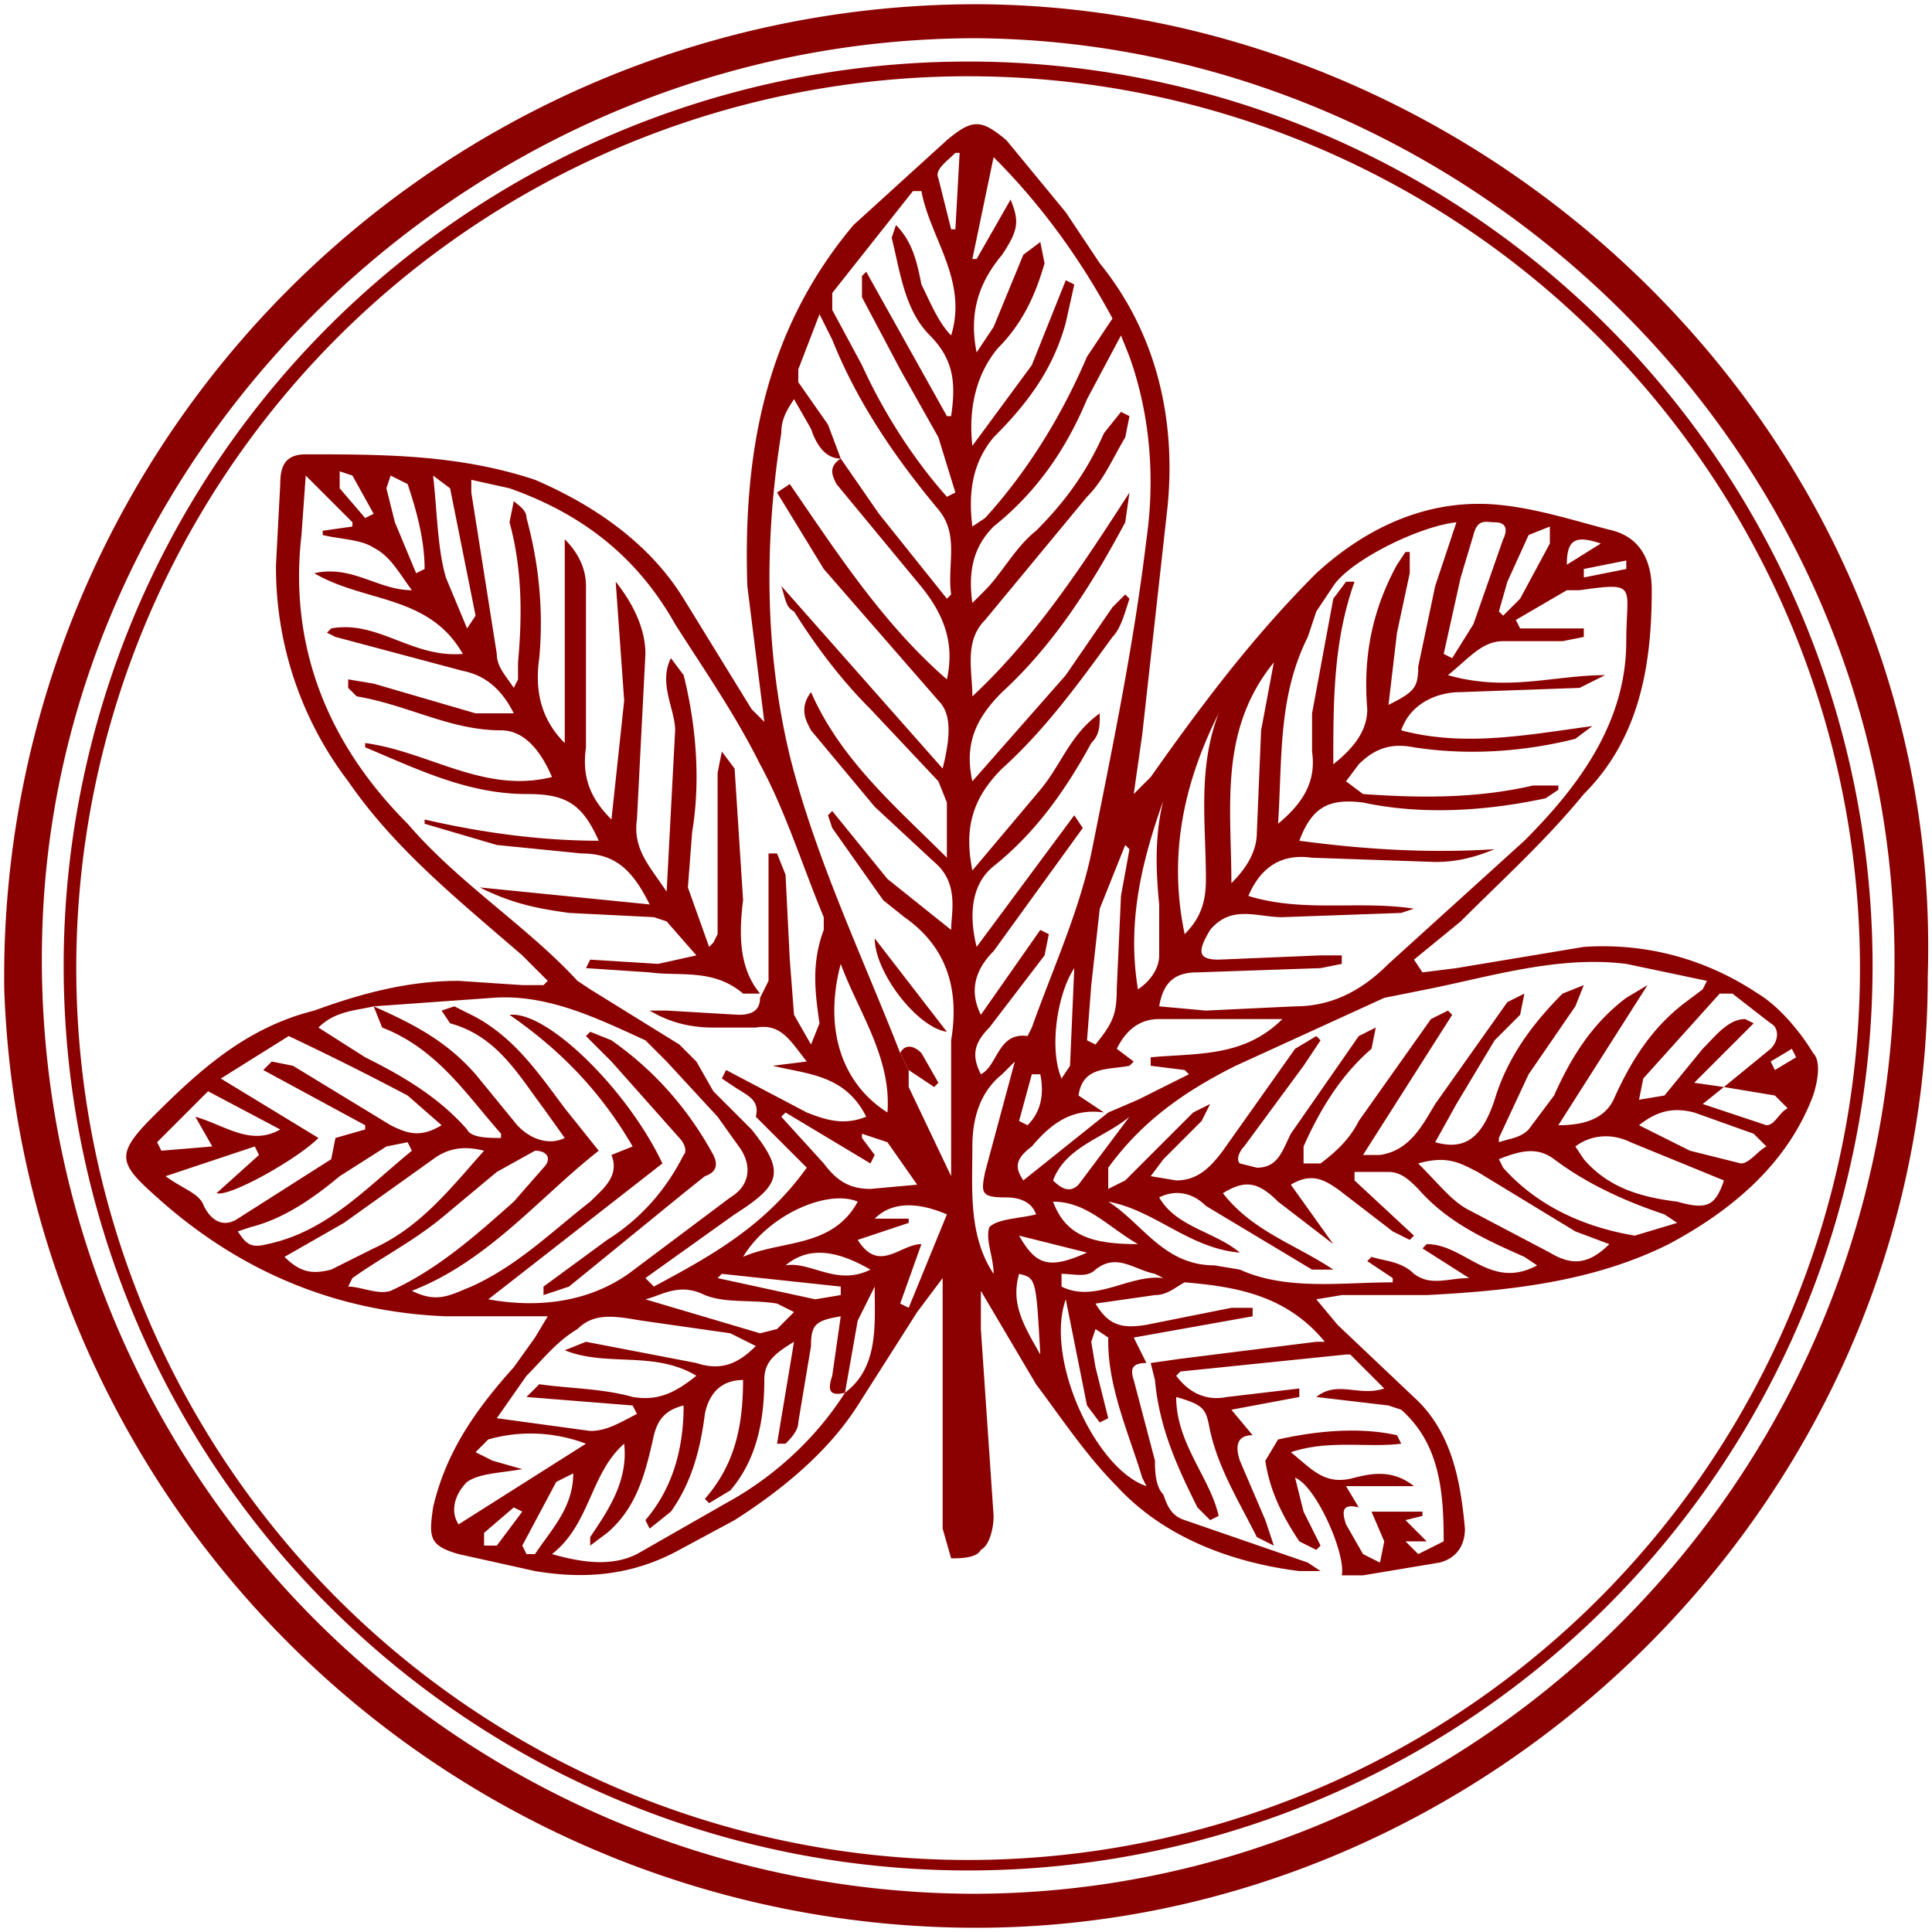 <svg xmlns="http://www.w3.org/2000/svg" viewBox="-2 -2 455 455"><g fill="#8b0000"><path d="M452 228c0 124-104 224-224 224A229 229 0 0 1-1 231 229 229 0 0 1 229-1c121 1 227 103 223 229zM227 444c114 0 212-91 217-211C449 109 347 8 228 7 110 7 12 102 8 216a220 220 0 0 0 219 228z"/><path d="M439 224a213 213 0 1 1-426 3 213 213 0 0 1 426-3zM222 436a210 210 0 1 0 8-420 210 210 0 0 0-8 420z"/></g><g fill="#8b0000"><path d="M210 246c1-2 3-2 5 0l4 7-1 1-6-4-2-4zM221 241c-7-1-17-14-17-22l17 22zM126 301l15-11c8-5 14-12 18-20 1-1 0-3-1-4l-16-18-6-6 1-1 5 2c10 7 18 16 24 27 1 2 1 4-2 5l-5 4-27 22-6 2v-2z"/><path d="M268 319c-3 0-4 1-3 4l5 19c0 2 0 6 2 8 1 3 2 5 5 6l29 10 3 2h-5c-16-2-32-8-43-20-7-7-13-16-19-24l-13-22v9l3 44c0 3-1 7-3 8-1 2-5 2-7 2l-2-7v-57-2l-6 8-14 22c-7 11-18 20-29 27l-13 7c-11 6-22 7-34 5l-18-4c-7-2-7-4-6-11 3-13 10-23 19-33l5-7 3-5h-24c-25-1-48-10-68-28-9-8-10-10-1-19 11-11 22-21 38-25 11-4 22-7 34-7l15 1h5l1-1-6-6c-15-13-30-25-41-41a83 83 0 0 1-17-51l1-19c0-4 1-7 6-7 18 0 36 0 54 6 14 6 27 15 35 28l16 26 3 3-4-32c-1-31 4-60 25-85l22-20c6-5 8-5 14 0l14 17 8 12c13 16 18 36 16 57l-6 54-2 14 4-4c12-17 24-33 39-48 12-11 27-18 44-16 9 1 18 4 26 6 7 2 9 8 9 14 0 18-3 35-16 48-9 11-19 20-29 30l-11 9 2 3 8-1 30-5c15-1 29 3 41 11 5 3 10 9 13 14 2 2 1 7 0 10-6 16-19 27-34 35-18 9-38 11-57 12h-20l-6 1 5 6 19 18c8 8 10 19 11 30 0 4-2 7-6 8l-18 3h-5c1-5-6-21-11-23l2 8 4 8-1 1-4-2c-4-6-7-12-8-19l3-5c9-2 19-3 28-1l1 2c-8 1-17-1-26 2 5 4 8 8 15 6 4-1 9-2 14 2h-16l3 5c-4-1-4 1-3 4l4 7 4 2 1-5-3-7h12v1l-4 1a4974 4974 0 0 0 5 5 9359 9359 0 0 1-5 0l3 3 6-3c0-12-1-23-10-31l-3-1-17-2c5-4 10 0 16-2l-8-8h-1l-39 4-1 1c3 4 7 6 12 5l17-2v2l-16 3 5 6c-4 0-4 3-3 6l6 14 2 6-4-2c-4-8-9-16-11-25-1-5-1-6-8-8 0 11 8 19 10 28l-2 1-3-3c-5-10-9-19-10-30l-1-4 7-1 32-4h2c-9-11-21-13-33-14-2 1-4 3-7 3l-14 2c3 5 6 6 12 5l20-4h5v2l-28 5 3 6zm136-65l-5 4 15 5c2 0 3-3 5-4l-3-3-12-2 11-9c2-2 2-5 0-6l-9-7h-3l-18 20-1 5 6-1 9-11c3-3 6-7 10-7l2 1-14 14 7 1zm-145 6l7-3 12-6-1-1-8-1v-2c11-1 22 0 31-9h-29c-5 0-8 3-10 7l4 3-1 1c-5 1-11 0-12 7l6 4c-7-1-12 2-17 8-4 3-4 5-2 8l20-16zm-62 66c-4 1-4-1-3-4l2-14c-6 1-7 2-7 7l-3 18c0 2-2 4-3 5h-2l4-24c-5 3-7 5-7 9 0 10-2 19-8 26l-5 3-1-1c7-8 9-17 9-28-5 0-8 3-9 8-1 8-3 16-8 23l-5 4-1-2c6-7 9-16 9-27-4 1-6 3-7 7-2 9-4 17-11 23l-4 3v-2c4-6 9-13 8-22-8 7-8 19-17 26 7 2 14 3 20 0l21-12c11-6 21-15 28-26 8-6 7-16 7-25l-4 8-3 17zM86 235c9 4 17 8 24 16l9 11c3 4 8 6 12 4l-5-7c-6-8-11-17-22-20l-2-3 3-1 4 2c10 5 16 14 22 22l8 10c-14 11-26 26-44 33 6 3 9 1 14-1 11-5 19-13 28-20 3-3 7-6 5-11l5-2c-7-12-16-22-29-31 9-1 28 18 36 35l-41 32c11 2 23 1 33-6l24-18c5-3 5-8 2-12l-5-7-12-13-5-5c-11-5-23-11-36-10l-28 2c-4 1-9 1-13 5l11 7c8 4 17 9 24 17 1 2 5 2 8 2v-1c-8-9-15-20-28-25l-2-5zm110-129c-4 0-6-4-7-7l-4-7c-2 3-3 5-3 8-4 25-4 51 2 76 6 24 17 47 26 70l2 4v4l10 21v-32c2-12-1-22-11-29l-5-4-12-17-1-3 1-1 13 16 15 12c0-4 2-11-4-16l-14-13-15-18c-1-2-3-5 0-9 7 16 20 27 32 39v-13l-2-5-16-17c-7-7-13-15-18-23-2-1-2-3-3-6l38 43c2-8 2-13-1-16l-27-31-11-18 3-2c11 16 22 33 37 46 2-9-1-16-7-23l-19-23c-1-2-2-4 1-6l9 13 16 20 1-1c-1-7 2-14-3-20-10-12-19-25-25-40l-3-6-5 13v3l7 10 3 8zm-19 126h-4c-7-6-15-4-22-5l-15-1 1-2 16 1 9-2-7-8-3-1-20-1c-7-1-13-2-21-6l40 4c-4-8-8-12-16-12l-20-2-17-5v-1c13 3 27 5 41 5-4-9-8-11-17-11-14 0-26-6-38-11v-1c15 2 28 12 44 8-3-7-7-11-12-11-12 0-22-6-34-8l-2-2v-2l6 1 24 7h9c-3-6-7-9-12-10l-30-8-2-1 1-1c11-2 19 7 31 6-8-14-23-12-35-19 9-2 15 4 23 4-3-4-5-8-9-10-3-2-8-2-12-3v-1l7-1v-1l-11-11-1 14c-3 26 6 49 25 68 12 14 28 24 40 37l3 2 21 13 4 4 4 7 9 9c8 10 7 13-4 20l-21 15 2 2c13-7 26-14 36-28l-8-8-4-4c1-4-2-5-5-7l-3-2 1-2 19 10c5 2 9 3 14 1-5-10-14-10-22-12l8-1c-4-5-6-9-12-8h-10c-5 0-10-1-15-4h4l17 1c3 0 5-1 5-4l2-4v-24-6h2l2 5 1 20 1 13 4 7 2-5c-1-7-2-14 1-22v-3c-5-12-9-25-15-36-6-12-13-22-20-33-9-16-22-26-39-32l-9-2v3l6 38c0 3 2 5 4 8l1-2v-4c1-11 1-22-2-33l1-5c1 1 3 2 3 4 3 11 4 22 3 33-1 7 0 14 6 20v-48c4 4 5 8 5 11v38c-1 7 1 12 6 17l3-28-2-28c4 5 7 11 7 17l-2 39c-1 7 3 11 7 17l1-19 1-19c0-5-4-11-1-17l3 4c3 12 4 25 2 37l-1 13 5 14 1-1 1-2v-38l1-5 3 4 2 31c-1 8-1 16 4 22zm188-49v1l-3 2c-14 3-29 4-43 1-8-1-12 1-15 9 15 2 30 3 46 2-5 2-9 3-14 3l-29-1c-7-1-12 2-15 9 13 4 26 1 39 3l-3 1-28 1c-6 0-12-3-17 3-3 5-3 7 2 7l24-1h5v2l-5 1-29 1c-5 0-8 2-9 8l11 1 21-1c9 0 16-4 22-10l32-29c13-13 24-28 24-47 0-13 3-14-11-12h-3l-12 7 1 2h15v2l-5 1h-14c-5 0-8 4-13 8 14 4 25 0 37 0l-6 3-28 1c-6 0-12 3-14 9 15 4 30 1 45-1l-4 3c-12 3-25 4-38 2-5-1-9 0-13 4l-3 4 4 3c14 1 27 1 40-2h6zm-138-1l22-25 11-16 3-3 1 1c-1 3-2 7-4 9-8 11-16 22-26 31-7 7-9 14-7 24l16-19c5-6 7-13 14-18 0 3 0 5-2 7-6 11-13 21-23 29-5 4-6 11-4 19l23-31 2 3-21 29c-4 4-6 9-3 15l14-20 2 1-1 5-13 17c-4 4-4 7-2 11 4-2 4-10 11-9l1-2c5-14 11-27 14-41 5-25 10-49 13-74 2-14 1-29-4-43l-2-5-8 15c-5 12-12 22-22 30-5 5-6 11-5 18l3-3c4-4 7-10 12-14 7-7 12-14 16-23l4-5 2 1-1 5c-3 5-5 10-9 14l-24 29c-5 5-3 12-3 18 15-14 26-31 37-48l-1 7c-8 15-17 29-29 40-6 6-9 12-7 21zm172 49l1-2-19-4c-16-2-32 3-47 6l-10 2-35 16c-12 6-22 13-30 24v5l4-2 16-16 4-2-2 4-9 9-3 4 6 1c5 0 8-3 11-7l17-24 5-3 1 1-4 6-14 19c-1 1-2 3-1 4l4 1c5 0 6-4 8-8l16-23 4-2-1 5c-7 6-12 14-16 23v4h4c4-3 7-6 9-10l17-24 4-2 1 1-21 33h4c7-1 10-7 13-12l17-24 4-2-1 5-6 6-9 15-5 9c7 2 11-1 14-10 3-10 9-18 16-25l5-2-2 5-11 16-7 15v1c3-1 5-1 7-3l6-8c4-9 9-17 17-23l5-3-21 33c7 0 11-2 13-6 4-9 9-17 17-23l4-3zm-109 62c-12-1-20-10-31-12 8 5 13 15 25 15l6 1c11 5 24 3 36 3v-1l-6-4 1-1c3 1 7 1 10 4 4 3 8 1 13 1l-11-7 1-1c9 0 15 11 26 5l-3-2c-9-4-18-8-25-16-2-2-4-4-7-4h-8v2l14 13-1 1-4-2-13-10c-3-2-6-4-11-1a33089 33089 0 0 1 10 14l-13-10c-5-5-8-5-13-2 7 9 17 12 26 18h-5l-25-15c-3-3-7-4-11-2 4 7 13 8 19 13zm-63-171l3-2c10-11 18-24 24-38l6-9c-7-13-16-26-28-38l-5 24h1l8-14c2 5 2 7-2 13-5 6-8 13-6 23l4-6 7-17 4-3 1 5c-2 7-5 14-11 20-5 6-7 14-6 23l14-19 8-20 2 1-2 9c-3 11-9 19-17 27-5 6-6 13-5 21zm114-1c-9 1-25 9-29 15l-4 6-2 6c-7 14-6 28-7 44 6-5 9-10 8-17v-9l5-27 3-4h2c-5 14-5 28-5 43 5-4 8-8 8-13-1-12 1-23 7-34l2-3h1v5l-3 14-2 17c6-3 7-4 7-9l4-19 5-15zm-120-6l2-1-4-13-9-16-9-17v-5l1-1 19 34h1c1-7 1-13-5-19s-7-15-9-23l1-3c4 4 5 9 6 14 2 4 4 9 7 12 4-13-5-23-7-34h-2l-19 24v4l7 13c5 11 12 22 20 31zM84 264v-1l-24-13 2-2 5 1 23 14c4 2 7 3 12 0l-8-7a693 693 0 0 0-28-14l-16 10 23 14c-5 5-21 14-24 13l10-9-1-2-21 7c4 3 8 4 9 7 2 4 5 5 8 3l22-14 1-5 7-2zm92 51l-6-3-21-3c-6-1-11-2-15 2-5 3-8 7-12 11l-7 10 22 3c4 0 7-2 11-4l-1-2-25-2 3-3c7 1 15 1 22 3 6 1 10-1 15-5-10-6-21-2-31-6l5-2 26 5c6 2 10 0 14-4zM65 294c4 4 7 4 11 3l10-5c11-5 18-14 26-23-4-1-8-1-12 2l-21 15-14 8zm16 5l-1 2c3 0 7 2 10 1 11-5 20-13 29-21l7-8c2-2 1-4-2-4l-9 5-12 10c-7 6-15 10-22 15zm251-27c5 5 8 9 12 11l19 10c5 3 9 3 14-2l-8-3-23-14c-4-2-7-4-14-2zm19-1l1 2c8 9 19 14 31 16l10-3-3-2c-9-3-18-7-26-13-4-3-8-2-13 0zm18-3l2 3c6 7 14 9 22 10 7 2 9 1 11-5l-22-9c-4-2-9-2-13 1zm-120 36c-5 14 7 40 19 44l-1-2c-3-10-8-21-8-32v-1l-3-2-1 3 1 6 3 12-2 1-3-4-4-20-1-5zm-113 34c-8-3-16-3-23-1l-3 3 4 2 7 2c-6 1-10 1-13 3-3 3-4 7-2 10l30-19zm152-132c3-3 6-7 6-12l1-24 3-16c-13 16-10 34-10 52zM95 269l-1-2-5 1-11 7c-6 5-13 10-21 12l-3 1c2 3 3 4 7 3 14-3 23-13 34-22zm147 15c-1-3-4-4-7-4-6 0-6-1-5-6l7-26-3 3c-5 4-7 10-7 17 0 10-1 21 5 30 0-4-2-8-1-11 2-2 7-2 11-3zm-59-24l-1 1 10 11c3 4 6 6 11 6l11-1-7-10-6-2v1l3 4-1 2-20-12zm102-94c-8 16-12 33-8 52 4-4 5-8 5-13 0-13-2-26 3-39zm-89 59c-4 15 0 28 11 35 1-13-7-24-11-35zm188 38l12 6 12 3c2 0 4-3 6-4l-3-3-14-5c-4-1-8-1-13 3zm-169 28l-5 14 2 1 9-22c-7-3-13-3-17 1h8v1l-12 4c5 8 10 1 15 1zm123-139l2 1 5-8 7-20c1-2 1-4-2-4-2 0-4-1-5 3l-3 10-4 18zM47 255l-12 12 1 2 12-1-4-7c7 2 13 7 20 3l-17-9zm103 49l27 8 4-1 4-4-4-2c-6-1-12 0-17-2-6-3-10 0-14 1zm116-73c3-2 5-5 5-8v-12c-1-10-1-19 2-28l1-2c-6 16-11 32-8 50zM100 110c1 9 1 17 3 24l5 12 2-3-6-30-4-3zm73 184c9-4 21-2 27-13-7-3-21 3-27 13zm81-51l2 1c4-5 5-7 5-13l1-22 2-11-1-1-6 15-2 18-1 13zM96 133l2-1c0-7-2-14-4-20l-4-2-1 3 2 8 5 12zm255 9l1 1 4-4 7-13v-4l-5 2-5 11-2 7zM248 298v3c8 4 16-3 24-2l-2-1c-5-1-9-5-14-1-2 2-5 1-8 1zm-115 47l-4 2-8 15 1 2h2c4-6 9-11 9-19zm113-69c2 2 4 3 6 1l12-16c-6 5-15 7-18 15zm0 5c3 8 9 10 20 10-7-4-12-10-20-10zm-78 17l-1 1 23 5 6-1v-2l-28-3zm83-72c-4 6-6 19-3 26l2-3 1-23zm-68 70c6-1 12 5 20 1-7-4-14-6-20-1zm60 21c-1-18-1-18-5-19-2 7 1 12 5 19zM222 52h1l1-18h-1c-2 2-5 4-4 6l3 12zm16 237c4 7 7 8 16 4l-16-4zm-117 65l-2-1-7 6v3h3l6-8zM84 120l2-1-5-9-3-1v4l6 7zm159 131h-2l-3 11 2 1c3-3 4-7 3-12zm132-125c-6-2-8-1-8 5l8-5zm6 6v-2l-10 2v2l10-2zm34 116l1 2 5-3-1-2-5 3z"/></g></svg>